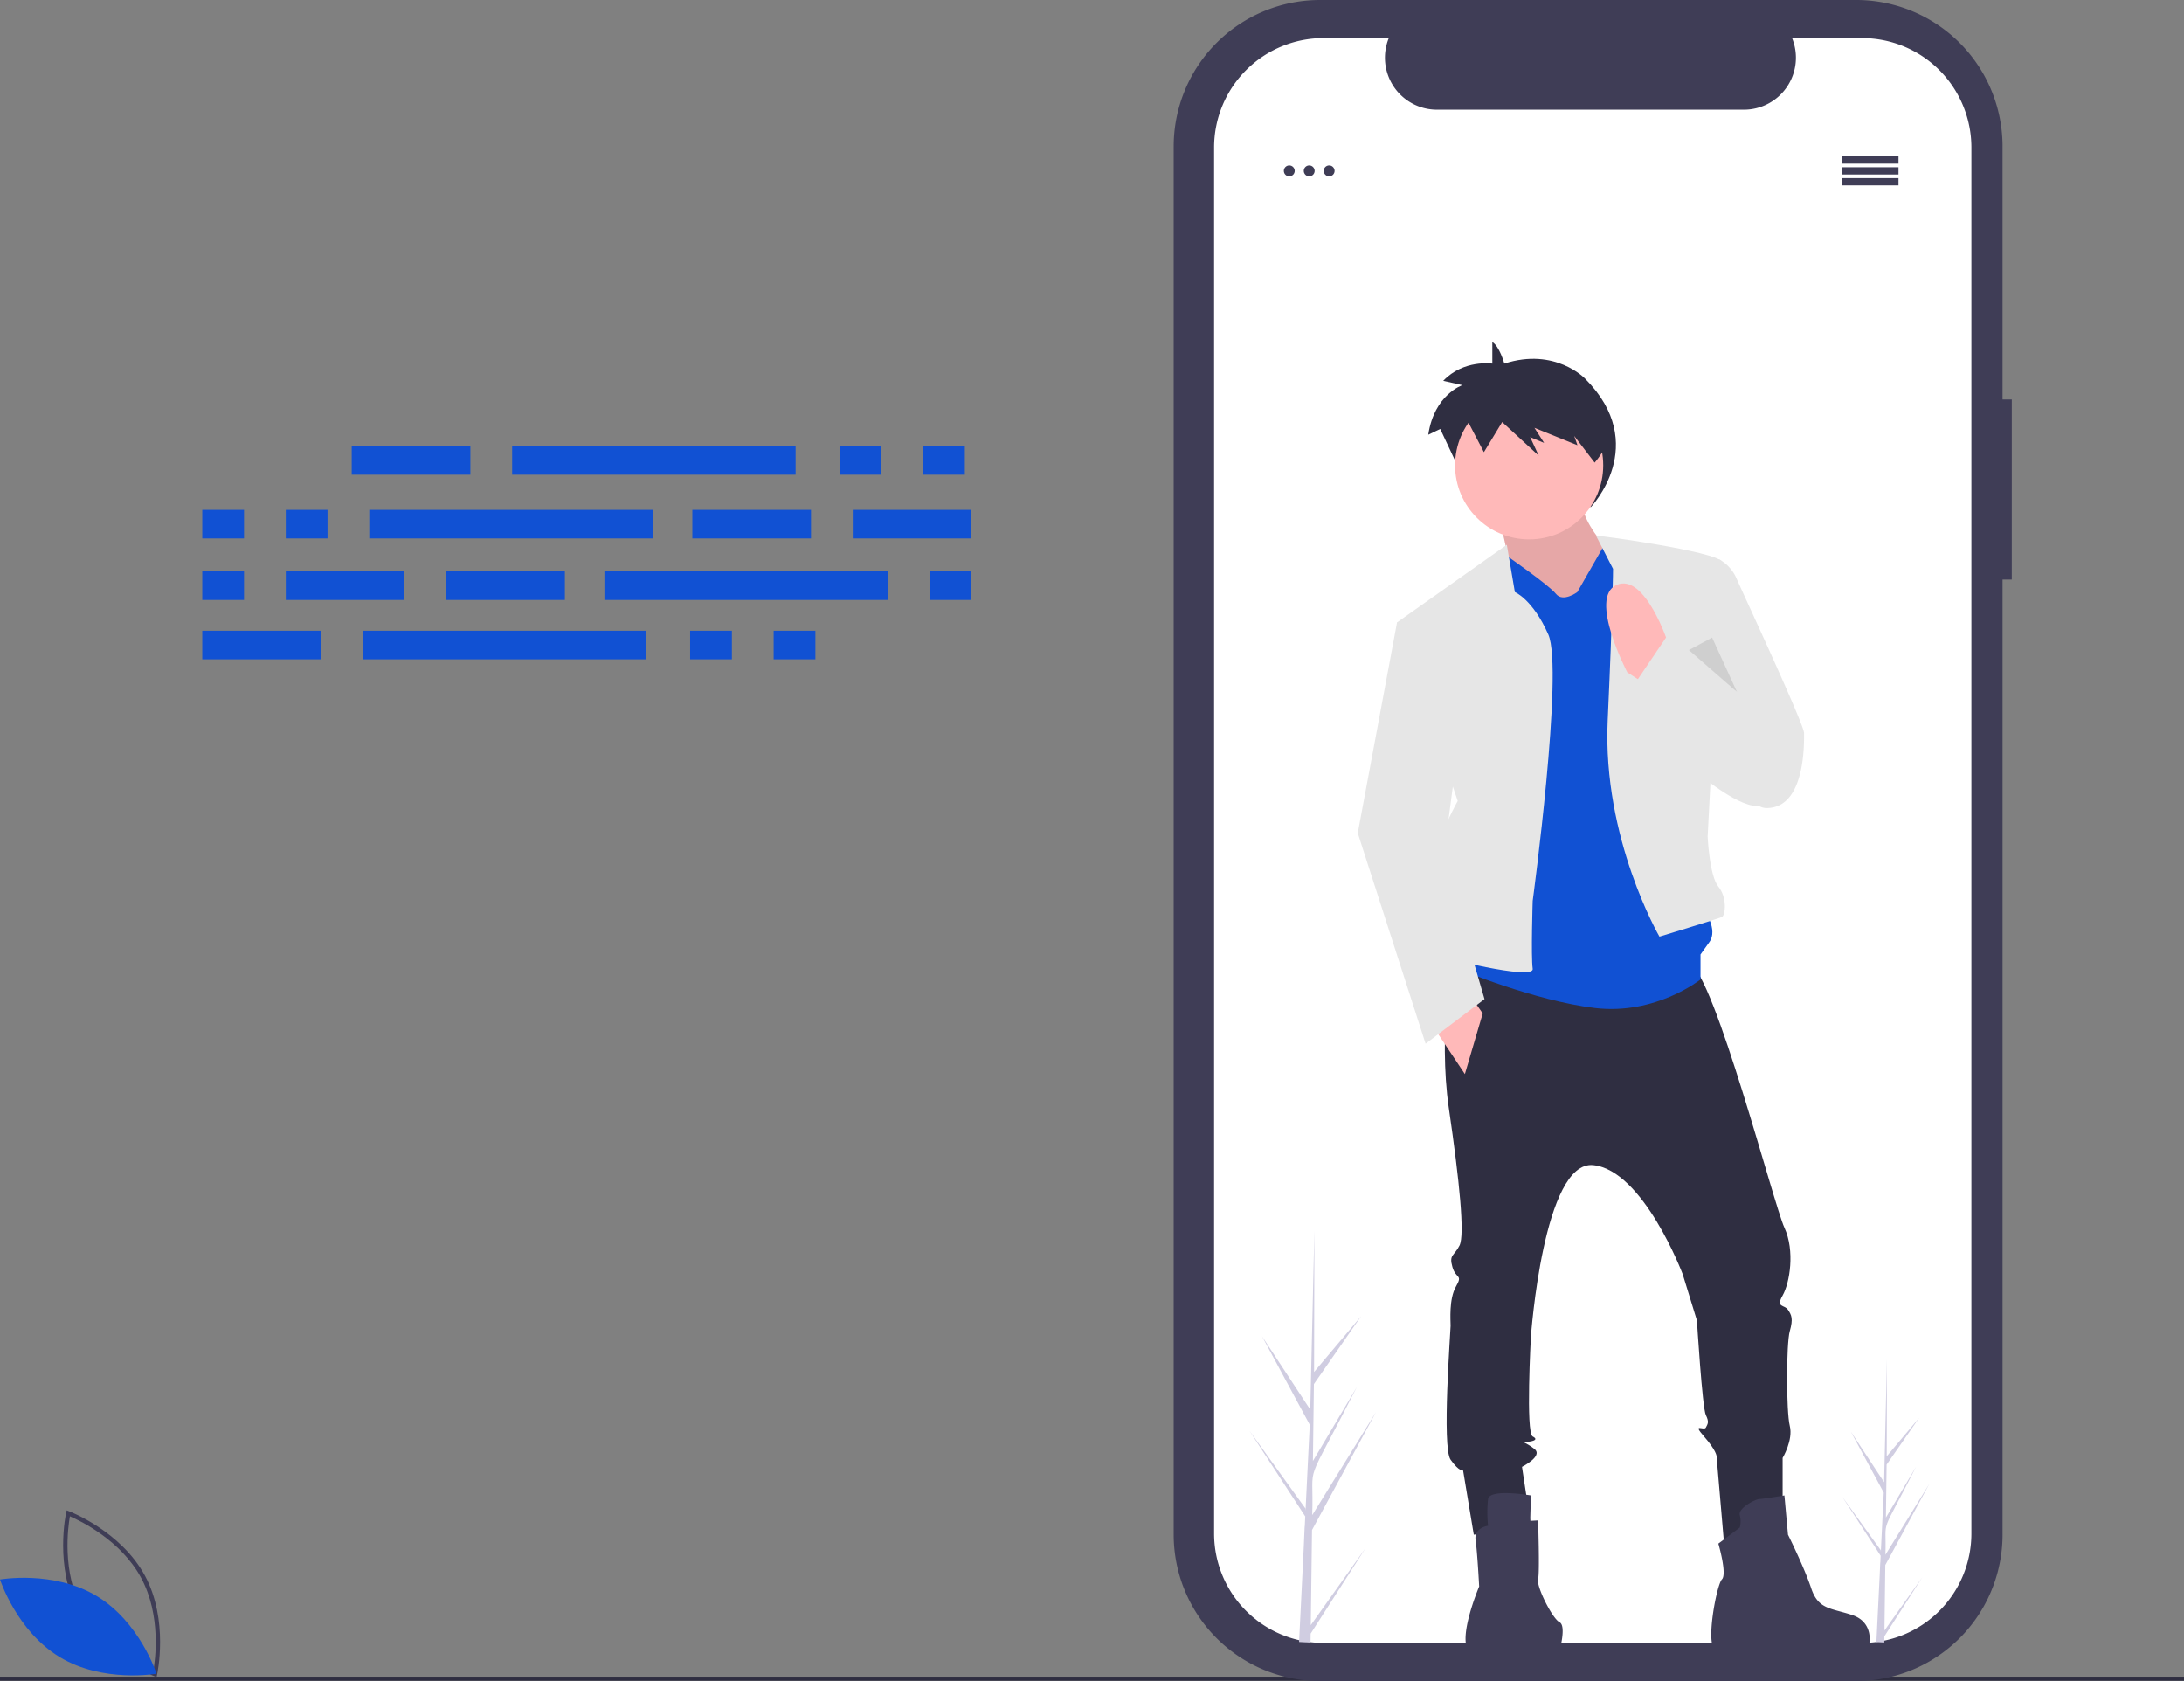 <svg xmlns="http://www.w3.org/2000/svg" width="874.576" height="673.081" viewBox="0 0 874.576 673.081">
  <rect x="0" y="0" width="874.576" height="673.081" fill="#808080" stroke="none"/>
  <g id="Group_14" data-name="Group 14" transform="translate(-203 -155.811)">
    <rect id="Rectangle_22" data-name="Rectangle 22" width="874.576" height="1.627" transform="translate(203 827.148)" fill="#2f2e41"/>
    <path id="Path_96" data-name="Path 96" d="M778.38,237.352h-3.7V136.04A58.637,58.637,0,0,0,716.045,77.4H501.4a58.637,58.637,0,0,0-58.637,58.637V691.847A58.637,58.637,0,0,0,501.4,750.484H716.045a58.637,58.637,0,0,0,58.637-58.637V309.468h3.7Z" transform="translate(230.236 78.408)" fill="#3f3d56"/>
    <path id="Path_97" data-name="Path 97" d="M763.516,137.688v554.99a43.792,43.792,0,0,1-43.791,43.791H504.051a43.792,43.792,0,0,1-43.791-43.791V137.688A43.792,43.792,0,0,1,504.05,93.9h26.165a20.815,20.815,0,0,0,19.265,28.661H672.447A20.815,20.815,0,0,0,691.711,93.9h28.014a43.792,43.792,0,0,1,43.791,43.791Z" transform="translate(228.921 77.169)" fill="#fff"/>
    <g id="Group_11" data-name="Group 11" transform="translate(746.713 292.765)">
      <path id="Path_66" data-name="Path 66" d="M770.621,178.331s-1.918-6.9-4.8-8.631v8.631s-11.508-1.726-19.66,6.9l7.672,1.726s-11.269,3.74-13.666,19.851l4.8-2.3,12.947,27.619,8.152-14.96,16.3,16.686-3.836-9.206,6.234,2.877-4.316-7.48,19.181,8.631-1.439-4.6,7.028,11.776s24.141-25.01-2.233-51.478C802.988,184.373,791,171.714,770.621,178.331Z" transform="translate(-711.934 -169.701)" fill="#2f2e41"/>
      <path id="Path_67" data-name="Path 67" d="M773.81,251s7.148,27.164,5,30.738,20.73,22.875,20.73,22.875l22.16-4.289,1.43-30.738s-20.016-17.156-15.726-30.023Z" transform="translate(-717.337 -180.921)" fill="#ffb9b9"/>
      <path id="Path_68" data-name="Path 68" d="M773.81,251s7.148,27.164,5,30.738,20.73,22.875,20.73,22.875l22.16-4.289,1.43-30.738s-20.016-17.156-15.726-30.023Z" transform="translate(-717.337 -180.921)" opacity="0.1"/>
      <path id="Path_69" data-name="Path 69" d="M751.089,457.578s-5.719,35.742-1.43,65.05,6.434,50.753,4.289,55.042-4.289,3.574-2.859,8.578,4.289,2.859,1.43,7.863-2.144,13.582-2.144,15.726-3.574,48.609,0,53.613,5,4.289,5,4.289l4.289,25.734,22.875-3.574-3.574-23.59s8.578-4.289,5-7.148-5.719-2.859-3.574-2.859,5.719-.715,2.859-2.145-.715-40.031-.715-40.031,5-70.769,25.019-68.624S843.3,589.108,843.3,589.108l5.719,18.586s2.144,35.027,3.574,37.886.715,3.574,0,5-5.719-2.145-.715,3.574,5,7.863,5,7.863l3.217,37.529L883.334,684.9v-22.16s4.289-7.148,2.859-12.867-1.43-32.883,0-37.886.715-6.434-.715-8.578-5-.715-2.145-5.719,5-17.871.715-27.164-27.879-100.792-37.886-105.8S751.089,457.578,751.089,457.578Z" transform="translate(-713.202 -215.934)" fill="#2f2e41"/>
      <path id="Path_70" data-name="Path 70" d="M784.129,719.694s-16.441-2.859-17.156,1.43a48.947,48.947,0,0,0,0,10.722s-5.719.715-5,5.719,1.43,18.586,1.43,18.586-8.935,21.088-3.932,26.092c.05.05,9.871-.357,15.516-.357h20.583s2.859-10.008,0-11.437-9.293-14.3-8.578-17.156,0-23.59,0-23.59l-3.157.178Z" transform="translate(-714.789 -257.881)" fill="#3f3d56"/>
      <path id="Path_71" data-name="Path 71" d="M886.594,732.74l-8.578,6.434s3.574,12.152,1.43,14.3-6.791,26.807-2.5,28.236,30.738-.715,30.738-.715,29.666,1.072,30.38-.357,2.145-10.008-6.433-12.867-13.582-2.144-16.441-10.723-9.293-21.445-9.293-21.445l-1.43-15.726s-8.578,1.43-10.008,1.43-8.578,3.574-7.863,6.434A9.728,9.728,0,0,1,886.594,732.74Z" transform="translate(-733.618 -258.06)" fill="#3f3d56"/>
      <ellipse id="Ellipse_12" data-name="Ellipse 12" cx="29.666" cy="29.666" rx="29.666" ry="29.666" transform="translate(38.959 19.686)" fill="#ffb9b9"/>
      <path id="Path_72" data-name="Path 72" d="M802.117,285.32l10.723-18.742s25.019-1.274,26.449,1.586,13.582,144.4,13.582,144.4,5.719,7.863,2.144,12.867l-3.574,5v10.008s-17.871,14.3-42.175,11.437-55.042-15.726-55.042-15.726l6.434-40.031-.715-117.948,14.4-7.02s16.335,11.309,19.194,14.883S802.117,285.32,802.117,285.32Z" transform="translate(-714.191 -185.214)" fill="#1151d3"/>
      <path id="Path_73" data-name="Path 73" d="M772.447,285.335l-3.217-18.943-43.963,31.1,24.3,71.484s-15.012,27.164-12.152,37.172,4.289,25.019,4.289,25.019,38.6,10.008,37.886,5,0-27.164,0-27.164,12.5-92.574,6.249-106.691S772.447,285.335,772.447,285.335Z" transform="translate(-709.541 -185.229)" fill="#e6e6e6"/>
      <path id="Path_74" data-name="Path 74" d="M827.013,275.355l-6.791-13.225c0-.414,48.249,6.26,50.4,10.365L864.9,382.581s.715,15.726,4.289,20.015,2.859,11.437,1.43,12.152-25.019,7.863-25.019,7.863-22.875-39.316-20.73-86.5S827.013,275.355,827.013,275.355Z" transform="translate(-724.791 -184.542)" fill="#e6e6e6"/>
      <path id="Path_75" data-name="Path 75" d="M869.768,275.025l7.571-1.612a16.011,16.011,0,0,1,6.726,7.33c2.145,5,27.164,58.617,27.164,62.191s.715,30.023-15.012,30.023-27.879-67.195-27.879-67.195Z" transform="translate(-732.518 -186.357)" fill="#e6e6e6"/>
      <path id="Path_76" data-name="Path 76" d="M624.055,388.761l12.867,19.3,7.148-24.3-5-7.148Z" transform="translate(-594.031 -114.95)" fill="#ffb9b9"/>
      <path id="Path_77" data-name="Path 77" d="M610.447,199.337l-6.433-.714-15.727,84.35,27.164,84.351,23.59-17.871L622.6,292.981l5.718-43.605Z" transform="translate(-588.287 -86.365)" fill="#e6e6e6"/>
      <path id="Path_78" data-name="Path 78" d="M814.389,213.785c-3.928-14.318-16.212-24.768-30.767-24.768a31.329,31.329,0,0,0-25.655,13.814l7.34,14.066,7.319-12.066,14.637,13.458-3.444-7.425,5.6,2.32-3.875-6.033,17.22,6.961-1.292-3.713,8.18,10.674A32.176,32.176,0,0,0,814.389,213.785Z" transform="translate(-714.793 -172.803)" fill="#2f2e41"/>
      <path id="Path_79" data-name="Path 79" d="M746.261,210.865l19.261,16.793-9.968-21.8Z" transform="translate(-613.658 -87.527)" opacity="0.1"/>
      <path id="Path_81" data-name="Path 81" d="M849.948,309.03s-9.293-28.594-20.73-23.59,4.289,35.027,4.289,35.027l10.008,6.434Z" transform="translate(-725.566 -188.194)" fill="#ffb9b9"/>
      <path id="Path_82" data-name="Path 82" d="M900.48,349.566,850.441,310.25,832.57,336.7s47.179,50.039,57.9,40.031S900.48,349.566,900.48,349.566Z" transform="translate(-726.774 -192.273)" fill="#e6e6e6"/>
    </g>
    <g id="Group_13" data-name="Group 13" transform="translate(-7.7 -11.931)">
      <rect id="Rectangle_55" data-name="Rectangle 55" width="47.52" height="11.44" transform="translate(351.54 346.369)" fill="#1151d3"/>
      <rect id="Rectangle_56" data-name="Rectangle 56" width="16.72" height="11.44" transform="translate(546.9 346.369)" fill="#1151d3"/>
      <rect id="Rectangle_57" data-name="Rectangle 57" width="16.72" height="11.44" transform="translate(580.34 346.369)" fill="#1151d3"/>
      <rect id="Rectangle_58" data-name="Rectangle 58" width="113.52" height="11.44" transform="translate(415.78 346.369)" fill="#1151d3"/>
      <rect id="Rectangle_59" data-name="Rectangle 59" width="47.52" height="11.44" transform="translate(291.7 420.289)" fill="#1151d3"/>
      <rect id="Rectangle_60" data-name="Rectangle 60" width="16.72" height="11.44" transform="translate(487.06 420.289)" fill="#1151d3"/>
      <rect id="Rectangle_61" data-name="Rectangle 61" width="16.72" height="11.44" transform="translate(520.5 420.289)" fill="#1151d3"/>
      <rect id="Rectangle_62" data-name="Rectangle 62" width="113.52" height="11.44" transform="translate(355.94 420.289)" fill="#1151d3"/>
      <rect id="Rectangle_63" data-name="Rectangle 63" width="47.52" height="11.44" transform="translate(487.94 371.889)" fill="#1151d3"/>
      <rect id="Rectangle_64" data-name="Rectangle 64" width="47.52" height="11.44" transform="translate(552.18 371.889)" fill="#1151d3"/>
      <rect id="Rectangle_66" data-name="Rectangle 66" width="16.72" height="11.44" transform="translate(291.7 371.889)" fill="#1151d3"/>
      <rect id="Rectangle_67" data-name="Rectangle 67" width="16.72" height="11.44" transform="translate(325.14 371.889)" fill="#1151d3"/>
      <rect id="Rectangle_68" data-name="Rectangle 68" width="113.52" height="11.44" transform="translate(358.58 371.889)" fill="#1151d3"/>
      <rect id="Rectangle_69" data-name="Rectangle 69" width="47.52" height="11.44" transform="translate(436.9 407.969) rotate(180)" fill="#1151d3"/>
      <rect id="Rectangle_70" data-name="Rectangle 70" width="47.52" height="11.44" transform="translate(372.66 407.969) rotate(180)" fill="#1151d3"/>
      <rect id="Rectangle_71" data-name="Rectangle 71" width="16.72" height="11.44" transform="translate(308.42 407.969) rotate(180)" fill="#1151d3"/>
      <rect id="Rectangle_73" data-name="Rectangle 73" width="16.72" height="11.44" transform="translate(599.7 407.969) rotate(180)" fill="#1151d3"/>
      <rect id="Rectangle_74" data-name="Rectangle 74" width="113.52" height="11.44" transform="translate(566.26 407.969) rotate(180)" fill="#1151d3"/>
    </g>
    <path id="Path_156" data-name="Path 156" d="M138.423,692.261l-.94-.352c-.207-.078-20.767-7.955-30.4-25.817s-4.916-39.37-4.867-39.584l.222-.979.94.352c.207.078,20.767,7.955,30.4,25.817s4.916,39.37,4.867,39.584Zm-29.8-27c8.143,15.1,24.391,22.844,28.507,24.611.783-4.412,3.237-22.255-4.9-37.342s-24.389-22.84-28.507-24.611C102.944,632.333,100.491,650.173,108.626,665.26Z" transform="translate(127.262 135.024)" fill="#3f3d56"/>
    <path id="Path_157" data-name="Path 157" d="M110.864,663.651c17.309,10.414,23.975,31.1,23.975,31.1s-21.4,3.8-38.706-6.613-23.975-31.1-23.975-31.1S93.555,653.237,110.864,663.651Z" transform="translate(130.843 131.199)" fill="#1151d3"/>
    <path id="Path_158" data-name="Path 158" d="M986.852,639.131l22-30.948-22.048,34.338-.048,3.546q-2.32-.043-4.592-.2c0-.805,2.288-45.086,2.218-45.888.107-.029.209-4.188.253-4.37l-22.32-34.284,22.376,31.061.059.912,1.69-34.4-19.126-35.44,19.341,29.394c.012-.468,1.641-71.126,1.655-71.562,0,.232-.134,56.241-.134,56.477l18.855-22.356-18.922,27.2-.4,30.8L1005.3,543.8c-22.01,43.224-17.083,28.071-17.867,51.271l25.527-41.225-25.609,47.2Z" transform="translate(-258.957 167.384)" fill="#d0cde1"/>
    <path id="Path_188" data-name="Path 188" d="M979.2,589.923l15.144-21.3-15.174,23.633-.033,2.44q-1.6-.029-3.16-.136c0-.554,1.575-31.03,1.527-31.582.074-.02.144-2.882.174-3.007l-15.361-23.6,15.4,21.377.04.628,1.163-23.678-13.164-24.391,13.311,20.23c.008-.322,1.13-48.952,1.139-49.252,0,.159-.093,38.708-.092,38.87l12.977-15.387-13.023,18.72-.278,21.2,12.1-20.382c-15.148,29.749-11.757,19.319-12.3,35.287l17.569-28.373L979.545,563.71Z" transform="translate(-21.583 218.754)" fill="#d0cde1"/>
    <ellipse id="Ellipse_14" data-name="Ellipse 14" cx="2.178" cy="2.178" rx="2.178" ry="2.178" transform="translate(717.106 222.058)" fill="#3f3d56"/>
    <ellipse id="Ellipse_15" data-name="Ellipse 15" cx="2.178" cy="2.178" rx="2.178" ry="2.178" transform="translate(725.092 222.058)" fill="#3f3d56"/>
    <ellipse id="Ellipse_16" data-name="Ellipse 16" cx="2.178" cy="2.178" rx="2.178" ry="2.178" transform="translate(733.079 222.058)" fill="#3f3d56"/>
    <rect id="Rectangle_24" data-name="Rectangle 24" width="22.508" height="2.904" transform="translate(940.736 218.428)" fill="#3f3d56"/>
    <rect id="Rectangle_25" data-name="Rectangle 25" width="22.508" height="2.904" transform="translate(940.736 222.784)" fill="#3f3d56"/>
    <rect id="Rectangle_26" data-name="Rectangle 26" width="22.508" height="2.904" transform="translate(940.736 227.141)" fill="#3f3d56"/>
  </g>
</svg>
